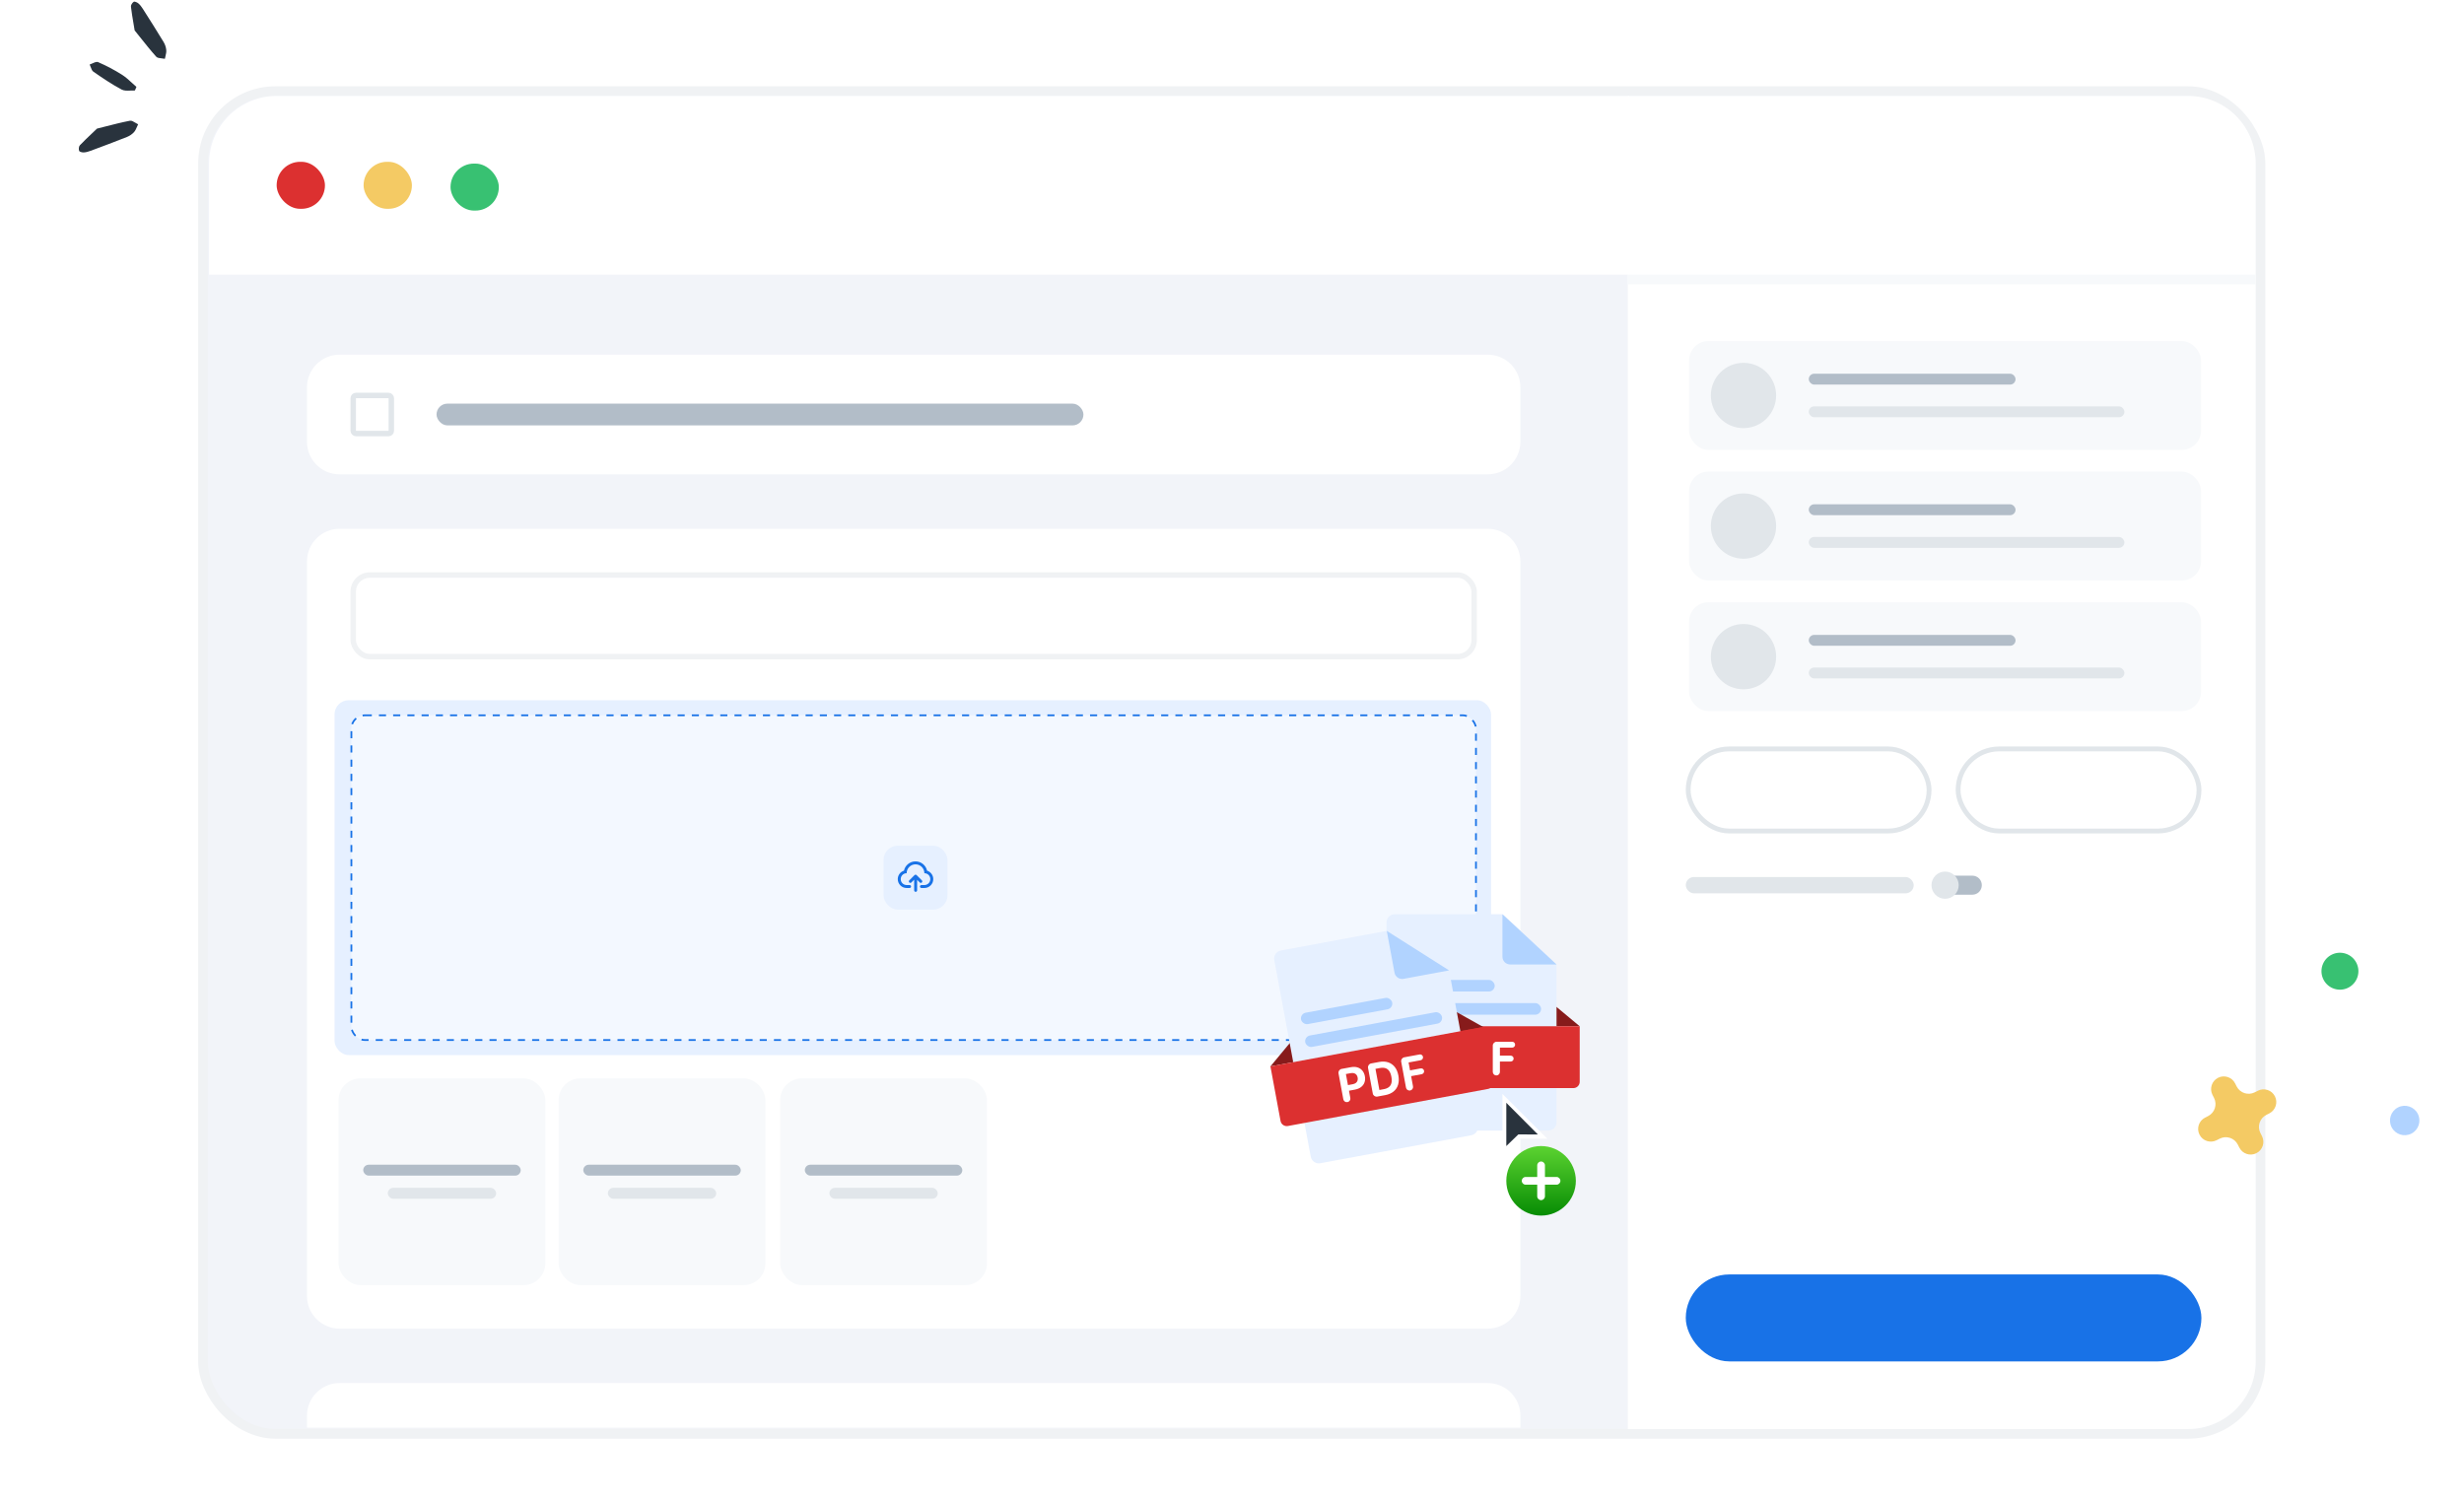 <svg width="544" height="332" viewBox="0 0 544 332" fill="none" xmlns="http://www.w3.org/2000/svg">
<rect x="44.814" y="20.12" width="454.266" height="296.446" rx="15.995" fill="#F2F4F9" stroke="#F0F2F4" stroke-width="2.133"/>
<path d="M359.388 21.187H483.085C491.33 21.187 498.013 27.871 498.013 36.116V300.571C498.013 308.816 491.33 315.5 483.085 315.5H359.388V21.187Z" fill="white"/>
<path d="M46.15 36.116C46.15 27.871 52.834 21.187 61.079 21.187H359.658V60.642H46.15V36.116Z" fill="white"/>
<rect x="61.079" y="35.723" width="10.664" height="10.383" rx="5.191" fill="#DC3030"/>
<rect x="80.274" y="35.723" width="10.664" height="10.383" rx="5.191" fill="#F4CA64"/>
<rect x="99.468" y="36.116" width="10.664" height="10.383" rx="5.191" fill="#38C172"/>
<rect x="372.717" y="165.345" width="53.183" height="18.128" rx="9.064" fill="white" stroke="#E1E6EA" stroke-width="1.066"/>
<rect x="432.31" y="165.345" width="53.183" height="18.128" rx="9.064" fill="white" stroke="#E1E6EA" stroke-width="1.066"/>
<rect x="372.184" y="281.377" width="113.841" height="19.194" rx="9.597" fill="#1872E7"/>
<path d="M67.774 123.954C67.774 119.973 71.001 116.746 74.982 116.746H328.462C332.443 116.746 335.67 119.973 335.67 123.954V286.133C335.67 290.114 332.443 293.341 328.462 293.341H74.982C71.001 293.341 67.774 290.114 67.774 286.133V123.954Z" fill="white"/>
<path d="M67.774 312.562C67.774 308.581 71.001 305.354 74.982 305.354H328.462C332.443 305.354 335.67 308.581 335.67 312.562V315.207H67.774V312.562Z" fill="white"/>
<rect x="74.753" y="238.08" width="45.65" height="45.65" rx="4.805" fill="#F7F9FB"/>
<rect x="80.194" y="257.151" width="34.767" height="2.403" rx="1.201" fill="#B2BDC8"/>
<rect x="85.618" y="262.257" width="23.92" height="2.403" rx="1.201" fill="#E1E6EA"/>
<rect x="77.985" y="126.957" width="247.473" height="18.02" rx="3.665" fill="white"/>
<rect x="77.985" y="126.957" width="247.473" height="18.02" rx="3.665" stroke="#F0F2F4" stroke-width="1.201"/>
<rect x="77.581" y="157.926" width="248.283" height="71.688" rx="2.939" fill="#F3F8FF"/>
<rect x="77.581" y="157.926" width="248.283" height="71.688" rx="2.939" stroke="#4D9AFF" stroke-width="0.392" stroke-dasharray="1.18 1.18"/>
<rect x="73.858" y="154.595" width="255.337" height="78.35" rx="3.135" fill="#E6F0FF"/>
<rect x="77.581" y="157.926" width="248.283" height="71.688" rx="2.939" fill="#F3F8FF" stroke="#1872E7" stroke-width="0.392" stroke-dasharray="1.57 1.57"/>
<rect x="195.073" y="186.716" width="14.107" height="14.107" rx="3.135" fill="#E6F0FF"/>
<path fill-rule="evenodd" clip-rule="evenodd" d="M206.046 194.096C206.046 193.221 205.472 192.479 204.679 192.228C204.422 191.056 203.377 190.178 202.127 190.178C200.877 190.178 199.832 191.056 199.575 192.228C198.783 192.479 198.208 193.221 198.208 194.096C198.208 195.179 199.086 196.056 200.168 196.056H200.821C201.001 196.056 201.148 195.91 201.148 195.729C201.148 195.549 201.001 195.403 200.821 195.403H200.168C199.446 195.403 198.862 194.818 198.862 194.096C198.862 193.375 199.446 192.79 200.168 192.79C200.168 191.708 201.045 190.831 202.127 190.831C203.209 190.831 204.087 191.708 204.087 192.79C204.808 192.79 205.393 193.375 205.393 194.096C205.393 194.818 204.808 195.403 204.087 195.403H203.433C203.253 195.403 203.107 195.549 203.107 195.729C203.107 195.91 203.253 196.056 203.433 196.056H204.087C205.169 196.056 206.046 195.179 206.046 194.096ZM202.601 193.443L202.37 193.212C202.242 193.085 202.035 193.085 201.908 193.212L201.677 193.443L200.753 194.367C200.626 194.495 200.626 194.701 200.753 194.829C200.881 194.956 201.088 194.956 201.215 194.829L201.829 194.215V196.574C201.829 196.754 201.975 196.9 202.155 196.9C202.336 196.9 202.482 196.754 202.482 196.574V194.248L203.062 194.829C203.19 194.956 203.397 194.956 203.524 194.829C203.652 194.701 203.652 194.495 203.524 194.367L202.601 193.443Z" fill="#1872E7"/>
<path d="M67.774 85.511C67.774 81.53 71.001 78.303 74.982 78.303H328.462C332.443 78.303 335.67 81.53 335.67 85.511V97.525C335.67 101.505 332.443 104.732 328.462 104.732H74.982C71.001 104.732 67.774 101.505 67.774 97.525V85.511Z" fill="white"/>
<rect x="77.985" y="87.313" width="8.409" height="8.409" rx="0.601" fill="white" stroke="#E1E6EA" stroke-width="1.201"/>
<rect x="96.377" y="89.115" width="142.824" height="4.805" rx="2.403" fill="#B2BDC8"/>
<rect x="359.388" y="60.642" width="138.626" height="2.133" fill="#F7F9FB"/>
<rect x="123.34" y="238.08" width="45.65" height="45.65" rx="4.805" fill="#F7F9FB"/>
<rect x="128.781" y="257.151" width="34.767" height="2.403" rx="1.201" fill="#B2BDC8"/>
<rect x="134.205" y="262.257" width="23.92" height="2.403" rx="1.201" fill="#E1E6EA"/>
<rect x="172.248" y="238.08" width="45.65" height="45.65" rx="4.805" fill="#F7F9FB"/>
<rect x="177.689" y="257.151" width="34.767" height="2.403" rx="1.201" fill="#B2BDC8"/>
<rect x="183.113" y="262.257" width="23.92" height="2.403" rx="1.201" fill="#E1E6EA"/>
<rect x="372.911" y="75.301" width="113.033" height="24.026" rx="4.265" fill="#F7F9FB"/>
<circle cx="384.924" cy="87.314" r="7.208" fill="#E1E6EA"/>
<rect x="399.34" y="82.509" width="45.65" height="2.403" rx="1.201" fill="#B2BDC8"/>
<rect x="399.34" y="89.717" width="69.677" height="2.403" rx="1.201" fill="#E1E6EA"/>
<rect x="372.911" y="104.133" width="113.033" height="24.026" rx="4.265" fill="#F7F9FB"/>
<circle cx="384.924" cy="116.146" r="7.208" fill="#E1E6EA"/>
<rect x="399.34" y="111.341" width="45.65" height="2.403" rx="1.201" fill="#B2BDC8"/>
<rect x="399.34" y="118.549" width="69.677" height="2.403" rx="1.201" fill="#E1E6EA"/>
<rect x="372.911" y="132.965" width="113.033" height="24.026" rx="4.265" fill="#F7F9FB"/>
<circle cx="384.924" cy="144.978" r="7.208" fill="#E1E6EA"/>
<rect x="399.34" y="140.173" width="45.65" height="2.403" rx="1.201" fill="#B2BDC8"/>
<rect x="399.34" y="147.381" width="69.677" height="2.403" rx="1.201" fill="#E1E6EA"/>
<rect x="372.184" y="193.631" width="50.321" height="3.604" rx="1.802" fill="#E1E6EA"/>
<path fill-rule="evenodd" clip-rule="evenodd" d="M429.436 197.535H435.443C436.614 197.535 437.545 196.604 437.545 195.432C437.545 194.261 436.614 193.33 435.443 193.33H429.436C428.265 193.33 427.334 194.261 427.334 195.432C427.334 196.604 428.265 197.535 429.436 197.535Z" fill="#B2BDC8"/>
<path fill-rule="evenodd" clip-rule="evenodd" d="M429.437 198.436C427.778 198.436 426.433 197.091 426.433 195.433C426.433 193.774 427.778 192.429 429.437 192.429C431.095 192.429 432.44 193.774 432.44 195.433C432.44 197.091 431.095 198.436 429.437 198.436Z" fill="#E1E6EA"/>
<path d="M306.119 222.32L301.001 226.585H348.768L343.65 222.32H306.119Z" fill="#871B1B"/>
<path d="M306.119 203.669C306.119 202.664 306.934 201.849 307.939 201.849H331.709L337.638 207.231L343.65 212.938V247.796C343.65 248.801 342.836 249.616 341.831 249.616H307.939C306.934 249.616 306.119 248.801 306.119 247.796V203.669Z" fill="#E6F0FF"/>
<rect x="309.531" y="221.467" width="30.707" height="2.559" rx="1.279" fill="#B1D3FF"/>
<rect x="309.531" y="216.349" width="20.471" height="2.559" rx="1.279" fill="#B1D3FF"/>
<path d="M343.65 212.937L331.708 201.849V211.231C331.708 212.174 332.472 212.937 333.414 212.937H343.65Z" fill="#B1D3FF"/>
<path d="M301.001 226.585H348.768V238.837C348.768 239.608 348.143 240.233 347.373 240.233H302.397C301.626 240.233 301.001 239.608 301.001 238.837V226.585Z" fill="#DC3030"/>
<path d="M316.289 237.441C315.854 237.441 315.502 237.089 315.502 236.654V230.85C315.502 230.379 315.884 229.997 316.355 229.997H318.439C319.004 229.997 319.485 230.105 319.882 230.321C320.279 230.534 320.582 230.831 320.791 231.211C321.001 231.589 321.107 232.025 321.107 232.52C321.107 233.014 321 233.45 320.787 233.828C320.574 234.206 320.265 234.501 319.86 234.711C319.458 234.922 318.971 235.028 318.399 235.028H316.527V233.766H318.144C318.447 233.766 318.697 233.714 318.893 233.61C319.092 233.503 319.24 233.357 319.337 233.17C319.436 232.981 319.486 232.764 319.486 232.52C319.486 232.272 319.436 232.057 319.337 231.873C319.24 231.686 319.092 231.542 318.893 231.44C318.695 231.336 318.443 231.284 318.137 231.284H317.076V236.654C317.076 237.089 316.724 237.441 316.289 237.441Z" fill="white"/>
<path d="M324.768 237.441H322.982C322.511 237.441 322.129 237.059 322.129 236.588V230.85C322.129 230.379 322.511 229.997 322.982 229.997H324.79C325.539 229.997 326.183 230.146 326.724 230.444C327.264 230.74 327.68 231.165 327.97 231.72C328.264 232.275 328.41 232.939 328.41 233.712C328.41 234.487 328.264 235.154 327.97 235.711C327.68 236.268 327.262 236.696 326.716 236.994C326.174 237.292 325.524 237.441 324.768 237.441ZM323.703 236.093H324.703C325.168 236.093 325.559 236.01 325.877 235.846C326.197 235.678 326.437 235.42 326.596 235.071C326.759 234.72 326.84 234.267 326.84 233.712C326.84 233.162 326.759 232.712 326.596 232.363C326.437 232.014 326.198 231.758 325.88 231.593C325.563 231.428 325.172 231.346 324.706 231.346H323.703V236.093Z" fill="white"/>
<path d="M330.363 237.441C329.928 237.441 329.576 237.089 329.576 236.654V230.85C329.576 230.379 329.958 229.997 330.429 229.997H333.856C334.215 229.997 334.505 230.288 334.505 230.646C334.505 231.004 334.215 231.295 333.856 231.295H331.15V233.069H333.529C333.887 233.069 334.178 233.359 334.178 233.717C334.178 234.076 333.887 234.366 333.529 234.366H331.15V236.654C331.15 237.089 330.798 237.441 330.363 237.441Z" fill="white"/>
<g filter="url(#filter0_d_3635_2062)">
<path fill-rule="evenodd" clip-rule="evenodd" d="M332.562 259.852C332.562 264.091 336 267.529 340.239 267.529C344.478 267.529 347.916 264.091 347.916 259.852C347.916 255.612 344.478 252.175 340.239 252.175C336 252.175 332.562 255.612 332.562 259.852Z" fill="url(#paint0_linear_3635_2062)"/>
<path fill-rule="evenodd" clip-rule="evenodd" d="M341.092 258.999V256.44C341.092 255.969 340.71 255.587 340.239 255.587C339.768 255.587 339.386 255.969 339.386 256.44V258.999H336.827C336.356 258.999 335.974 259.381 335.974 259.852C335.974 260.323 336.356 260.705 336.827 260.705H339.386V263.264C339.386 263.735 339.768 264.117 340.239 264.117C340.71 264.117 341.092 263.735 341.092 263.264V260.705H343.651C344.122 260.705 344.504 260.323 344.504 259.852C344.504 259.381 344.122 258.999 343.651 258.999H341.092Z" fill="white"/>
<path fill-rule="evenodd" clip-rule="evenodd" d="M331.709 254.308V240.66L341.604 250.561H335.593L335.464 250.667L331.709 254.308Z" fill="white"/>
<path fill-rule="evenodd" clip-rule="evenodd" d="M332.562 242.622V252.175L335.095 249.728L335.231 249.609L339.527 249.616L332.562 242.622Z" fill="#29333D"/>
</g>
<path d="M284.739 230.313L280.484 235.44L327.451 226.735L321.642 223.474L284.739 230.313Z" fill="#871B1B"/>
<path d="M281.34 211.974C281.157 210.986 281.81 210.037 282.798 209.853L306.17 205.522L312.981 209.733L319.932 214.249L326.285 248.523C326.468 249.512 325.815 250.461 324.827 250.644L291.503 256.82C290.515 257.004 289.565 256.351 289.382 255.363L281.34 211.974Z" fill="#E6F0FF"/>
<rect x="287.938" y="228.853" width="30.707" height="2.559" rx="1.279" transform="rotate(-10.5 287.938 228.853)" fill="#B1D3FF"/>
<rect x="287.006" y="223.821" width="20.471" height="2.559" rx="1.279" transform="rotate(-10.5 287.006 223.821)" fill="#B1D3FF"/>
<path d="M319.932 214.248L306.169 205.521L307.879 214.747C308.051 215.673 308.941 216.285 309.868 216.113L319.932 214.248Z" fill="#B1D3FF"/>
<path d="M280.484 235.439L327.451 226.735L329.684 238.781C329.825 239.539 329.324 240.268 328.566 240.408L284.344 248.604C283.586 248.745 282.858 248.244 282.717 247.486L280.484 235.439Z" fill="#DC3030"/>
<path d="M297.495 243.328C297.067 243.407 296.657 243.125 296.577 242.698L295.52 236.991C295.434 236.527 295.74 236.082 296.203 235.996L298.252 235.617C298.807 235.514 299.3 235.532 299.73 235.672C300.159 235.809 300.511 236.046 300.786 236.382C301.062 236.715 301.245 237.125 301.335 237.611C301.425 238.097 301.4 238.545 301.259 238.956C301.118 239.366 300.868 239.712 300.509 239.993C300.152 240.274 299.692 240.466 299.129 240.57L297.289 240.911L297.059 239.671L298.649 239.377C298.947 239.321 299.183 239.225 299.357 239.086C299.533 238.945 299.652 238.774 299.713 238.573C299.776 238.369 299.786 238.147 299.741 237.906C299.696 237.663 299.608 237.46 299.477 237.297C299.347 237.131 299.176 237.017 298.962 236.953C298.747 236.886 298.49 236.881 298.19 236.937L297.146 237.13L298.125 242.411C298.204 242.838 297.922 243.249 297.495 243.328Z" fill="white"/>
<path d="M305.832 241.783L304.076 242.108C303.613 242.194 303.168 241.888 303.082 241.425L302.036 235.783C301.95 235.32 302.256 234.875 302.719 234.789L304.497 234.459C305.233 234.323 305.894 234.352 306.48 234.546C307.065 234.739 307.551 235.081 307.938 235.574C308.327 236.066 308.593 236.692 308.733 237.452C308.875 238.215 308.852 238.897 308.665 239.498C308.481 240.099 308.148 240.596 307.666 240.988C307.187 241.38 306.575 241.645 305.832 241.783ZM304.539 240.651L305.522 240.469C305.979 240.384 306.349 240.232 306.631 240.012C306.915 239.789 307.104 239.492 307.198 239.119C307.293 238.744 307.291 238.284 307.189 237.738C307.089 237.197 306.927 236.77 306.704 236.457C306.483 236.143 306.202 235.934 305.86 235.83C305.518 235.725 305.118 235.716 304.66 235.8L303.674 235.983L304.539 240.651Z" fill="white"/>
<path d="M311.333 240.763C310.906 240.842 310.495 240.56 310.416 240.133L309.358 234.426C309.272 233.963 309.578 233.517 310.041 233.432L313.411 232.807C313.763 232.742 314.102 232.974 314.167 233.327C314.233 233.679 314 234.018 313.648 234.083L310.987 234.576L311.31 236.32L313.649 235.887C314.002 235.821 314.34 236.054 314.405 236.406C314.471 236.759 314.238 237.097 313.886 237.163L311.547 237.596L311.963 239.846C312.043 240.273 311.76 240.684 311.333 240.763Z" fill="white"/>
<path fill-rule="evenodd" clip-rule="evenodd" d="M23.297 27.92L23.297 27.92L23.297 27.92C25.066 27.468 26.867 27.008 28.69 26.655C29.052 26.585 29.48 26.849 29.908 27.112C30.106 27.234 30.303 27.356 30.495 27.445C30.407 27.62 30.328 27.804 30.25 27.987C30.07 28.405 29.891 28.823 29.607 29.148C29.197 29.619 28.614 30.009 28.03 30.242C25.37 31.3 22.686 32.299 20.003 33.297C19.518 33.478 18.998 33.63 18.488 33.654C18.139 33.671 17.555 33.524 17.473 33.304C17.342 32.953 17.39 32.333 17.628 32.081C18.472 31.19 19.364 30.345 20.327 29.433L20.327 29.433L20.327 29.433C20.682 29.098 21.046 28.753 21.42 28.394C22.041 28.24 22.667 28.081 23.297 27.92ZM29.729 6.716C30.133 7.216 30.537 7.723 30.943 8.234C32.084 9.669 33.246 11.13 34.49 12.52C34.737 12.795 35.236 12.845 35.735 12.895L35.735 12.895C35.966 12.918 36.196 12.94 36.402 12.986C36.437 12.792 36.484 12.598 36.531 12.404L36.531 12.404L36.531 12.404C36.638 11.961 36.745 11.519 36.712 11.087C36.667 10.463 36.435 9.797 36.108 9.257C34.62 6.797 33.076 4.37 31.532 1.943C31.253 1.504 30.93 1.067 30.537 0.738C30.268 0.513 29.714 0.275 29.518 0.401C29.203 0.602 28.87 1.126 28.91 1.471C29.05 2.694 29.257 3.91 29.479 5.223L29.479 5.223C29.561 5.706 29.645 6.202 29.729 6.716ZM28.829 19.995C29.154 19.98 29.478 19.965 29.786 19.98L30.121 19.18C29.796 18.902 29.479 18.61 29.163 18.319C28.453 17.667 27.744 17.015 26.944 16.508C25.26 15.441 23.475 14.508 21.65 13.711C21.337 13.574 20.876 13.783 20.415 13.992C20.203 14.088 19.991 14.184 19.794 14.247C19.878 14.416 19.947 14.606 20.017 14.796C20.169 15.21 20.321 15.624 20.616 15.828C22.642 17.23 24.692 18.622 26.862 19.773C27.405 20.061 28.117 20.028 28.829 19.995Z" fill="#29333D"/>
<circle cx="516.61" cy="214.426" r="4.078" transform="rotate(63 516.61 214.426)" fill="#38C172"/>
<circle cx="530.909" cy="247.388" r="3.247" transform="rotate(63 530.909 247.388)" fill="#B1D3FF"/>
<path fill-rule="evenodd" clip-rule="evenodd" d="M501.03 245.81C502.408 245.107 502.956 243.42 502.254 242.041C501.551 240.663 499.864 240.114 498.486 240.817L497.808 241.162C496.344 241.908 494.553 241.326 493.807 239.862L493.461 239.183C492.759 237.805 491.072 237.256 489.693 237.959C488.314 238.661 487.766 240.349 488.468 241.727L488.814 242.406C489.56 243.87 488.978 245.661 487.514 246.407L486.836 246.753C485.457 247.455 484.909 249.142 485.611 250.521C486.314 251.9 488.001 252.448 489.38 251.745L490.058 251.4C491.522 250.654 493.313 251.236 494.059 252.7L494.404 253.377C495.107 254.756 496.794 255.304 498.173 254.601C499.551 253.899 500.1 252.212 499.397 250.833L499.052 250.156C498.306 248.692 498.888 246.901 500.352 246.155L501.03 245.81Z" fill="#F4CA64"/>
<defs>
<filter id="filter0_d_3635_2062" x="330.174" y="239.978" width="19.277" height="29.94" filterUnits="userSpaceOnUse" color-interpolation-filters="sRGB">
<feFlood flood-opacity="0" result="BackgroundImageFix"/>
<feColorMatrix in="SourceAlpha" type="matrix" values="0 0 0 0 0 0 0 0 0 0 0 0 0 0 0 0 0 0 127 0" result="hardAlpha"/>
<feOffset dy="0.853"/>
<feGaussianBlur stdDeviation="0.768"/>
<feColorMatrix type="matrix" values="0 0 0 0 0 0 0 0 0 0 0 0 0 0 0 0 0 0 0.65 0"/>
<feBlend mode="normal" in2="BackgroundImageFix" result="effect1_dropShadow_3635_2062"/>
<feBlend mode="normal" in="SourceGraphic" in2="effect1_dropShadow_3635_2062" result="shape"/>
</filter>
<linearGradient id="paint0_linear_3635_2062" x1="332.562" y1="252.175" x2="332.562" y2="267.529" gradientUnits="userSpaceOnUse">
<stop stop-color="#5CD331"/>
<stop offset="1" stop-color="#078C04"/>
</linearGradient>
</defs>
</svg>
